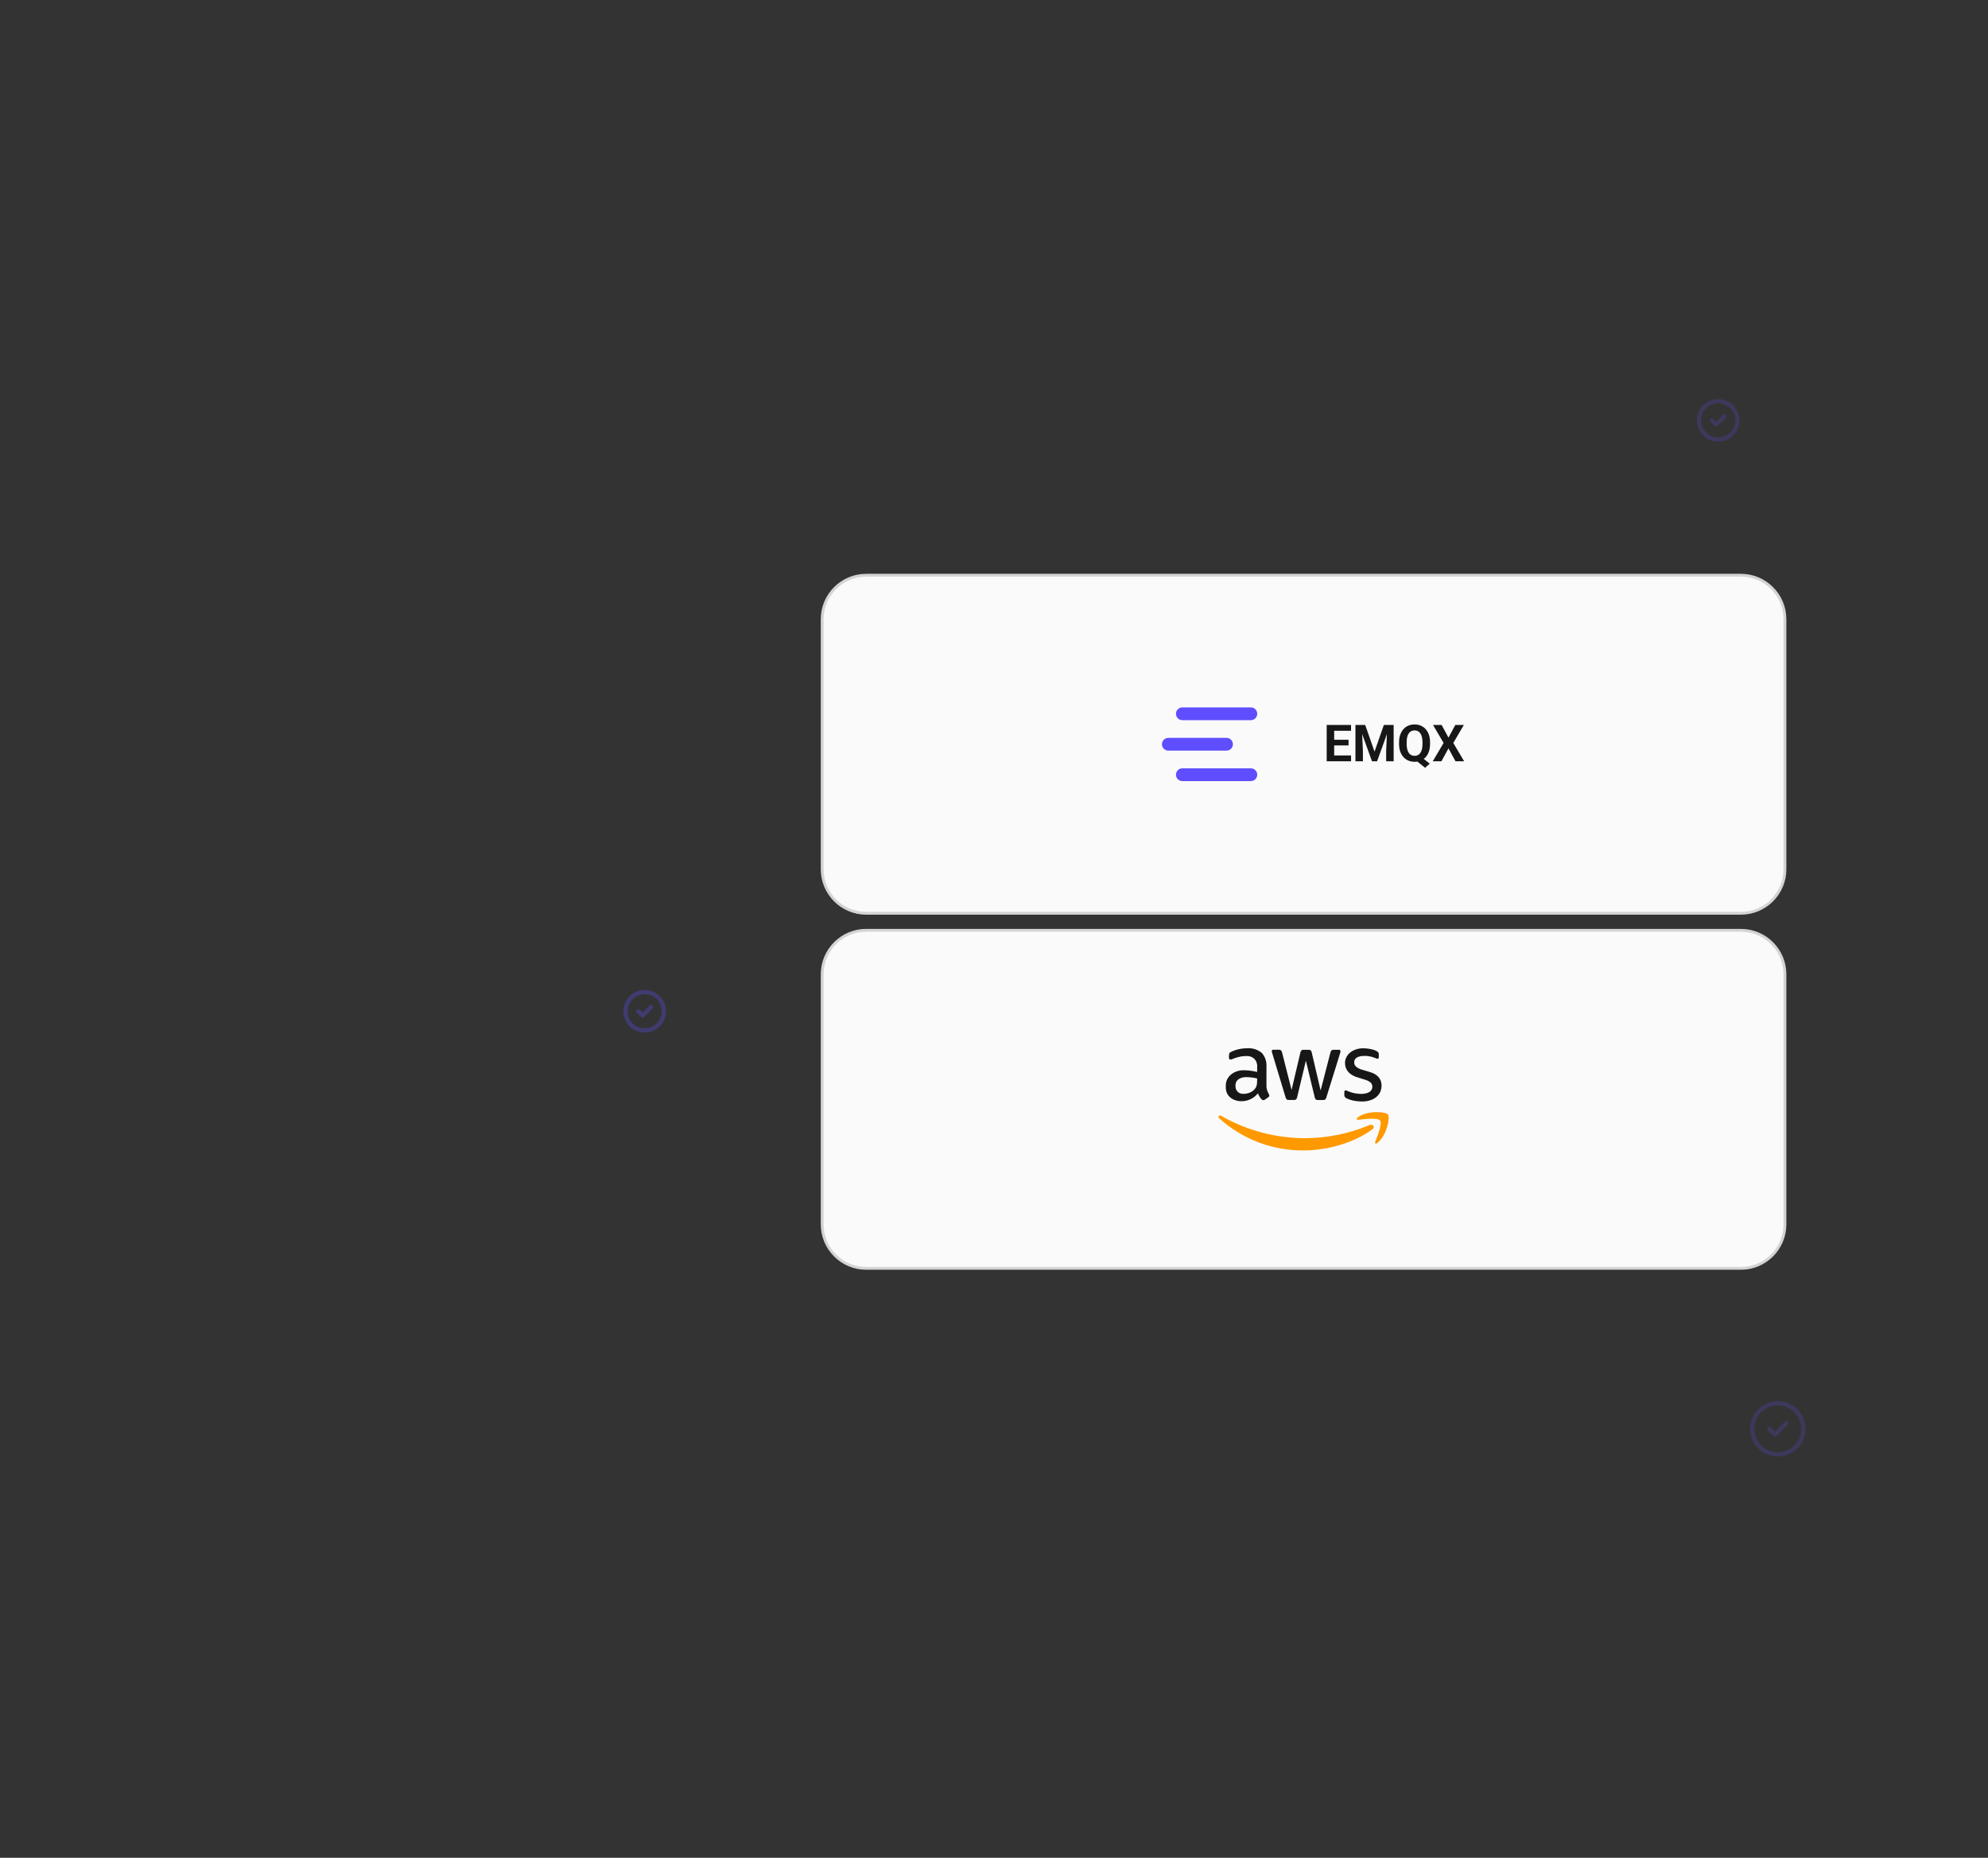 <svg width="700" height="654" viewBox="0 0 700 654" fill="none" xmlns="http://www.w3.org/2000/svg">
<rect x="0" y="0" width="700" height="654" fill="#333333" stroke="none"/>
<path d="M305 327.5H613C621.56 327.5 628.5 334.44 628.5 343V431C628.5 439.56 621.56 446.5 613 446.5H305C296.44 446.5 289.5 439.56 289.5 431V343C289.5 334.44 296.44 327.5 305 327.5Z" fill="#FAFAFA"/>
<path d="M305 327.5H613C621.56 327.5 628.5 334.44 628.5 343V431C628.5 439.56 621.56 446.5 613 446.5H305C296.44 446.5 289.5 439.56 289.5 431V343C289.5 334.44 296.44 327.5 305 327.5Z" stroke="#D4D4D4"/>
<path fill-rule="evenodd" clip-rule="evenodd" d="M446.665 384.963C446.348 384.35 445.887 383.46 445.932 382.038L445.933 375.55C446.074 373.758 445.477 371.986 444.279 370.646C442.82 369.443 440.947 368.861 439.063 369.028C436.246 369.012 433.376 370.131 432.888 370.731C432.755 370.985 432.47 372.997 433.163 372.997C433.193 372.997 433.22 372.998 433.246 372.998C433.425 373.004 433.569 373.009 434.17 372.733C436.547 371.779 438.109 371.785 438.429 371.786L438.463 371.786C441.283 371.497 442.911 373.42 442.659 375.898V377.361C440.282 376.808 438.924 376.775 438.259 376.774C434.806 376.585 431.468 378.812 431.616 382.397C431.404 386.796 435.536 387.744 437.06 387.661C439.336 387.698 441.5 386.679 442.923 384.903C444.026 387.366 444.74 387.309 444.833 387.302C444.837 387.302 444.84 387.301 444.841 387.302C445.031 387.293 445.213 387.23 445.369 387.122L446.567 386.283C446.783 386.161 446.926 385.942 446.951 385.695C446.943 385.499 446.821 385.264 446.665 384.963ZM442.458 382.218C442.165 383.202 440.879 385.028 437.842 385.072C436.077 385.158 434.92 383.79 435.036 382.218C434.935 379.724 437.526 379.09 438.945 379.196C440.44 379.198 441.744 379.435 442.65 379.653C442.65 379.787 442.65 379.914 442.651 380.035C442.655 380.843 442.658 381.4 442.458 382.218ZM453.845 387.231C453.109 387.298 452.766 386.776 452.657 386.26L447.994 370.84C447.903 370.58 447.843 370.311 447.814 370.037C447.778 369.801 447.94 369.581 448.175 369.545C448.177 369.545 448.177 369.545 448.177 369.544C448.178 369.544 448.181 369.544 448.336 369.544C448.551 369.544 449.059 369.545 450.259 369.545C451.081 369.463 451.349 370.11 451.434 370.516L454.779 383.705L457.885 370.516C457.934 370.215 458.16 369.48 459.083 369.557H460.69C460.894 369.541 461.731 369.511 461.878 370.529L465.008 383.886L468.46 370.529C468.505 370.324 468.715 369.464 469.648 369.557H471.495C471.574 369.545 472.071 369.482 471.986 370.361C471.984 370.372 471.983 370.377 471.982 370.383L471.982 370.384C471.972 370.437 471.956 370.49 470.151 376.293C469.434 378.595 468.437 381.802 467.046 386.272C466.939 386.788 466.595 387.31 465.859 387.243H464.109C463.094 387.35 462.94 386.357 462.922 386.239L462.921 386.236L459.816 373.394L456.746 386.223L456.746 386.224C456.731 386.328 456.582 387.337 455.559 387.23H453.845V387.231ZM474.082 386.608C476.277 387.73 478.902 387.759 479.453 387.758C479.455 387.759 479.458 387.759 479.464 387.759C479.726 387.771 484.19 387.972 485.939 384.535C486.272 383.866 487.137 381.427 485.532 379.343C484.344 377.965 483.32 377.664 480.786 376.919C480.429 376.814 480.042 376.7 479.621 376.573L479.618 376.572C479.315 376.492 476.799 375.825 476.839 374.055C476.701 371.802 479.791 371.683 480.436 371.717C482.246 371.689 483.416 372.148 484.204 372.457C484.549 372.592 484.82 372.699 485.04 372.723C485.345 372.723 485.496 372.515 485.496 372.1V371.153C485.506 370.92 485.443 370.689 485.316 370.494C484.46 369.418 481.299 369.03 480.112 369.031C475.948 369.009 473.545 371.626 473.602 374.27C473.61 377.899 477.268 379.053 477.703 379.174C478.334 379.373 478.868 379.538 479.324 379.678C481.413 380.323 481.873 380.465 482.678 381.14C483.516 382.008 483.418 383.682 482.187 384.413C482.176 384.419 482.164 384.426 482.152 384.433C481.728 384.669 480.208 385.518 476.875 384.833C475.884 384.635 475.299 384.395 474.558 384.09C474.436 384.04 474.31 383.988 474.177 383.934C473.931 383.839 473.35 383.694 473.35 384.485V385.492C473.346 385.978 473.634 386.418 474.082 386.608Z" fill="#171717"/>
<path d="M483.217 397.577C476.659 402.421 467.139 404.999 459.01 404.999C448.042 405.071 437.444 401.038 429.299 393.693C428.687 393.141 429.227 392.385 429.97 392.806C439.006 397.974 449.236 400.69 459.645 400.683C467.419 400.642 475.107 399.065 482.27 396.043C483.373 395.575 484.308 396.774 483.217 397.577Z" fill="#FF9900"/>
<path d="M485.948 394.46C485.109 393.381 480.397 393.956 478.287 394.208C477.651 394.28 477.543 393.728 478.119 393.321C481.872 390.683 488.035 391.439 488.743 392.326C489.45 393.212 488.551 399.388 485.038 402.338C484.499 402.794 483.983 402.553 484.222 401.954C485.013 399.964 486.787 395.54 485.948 394.46Z" fill="#FF9900"/>
<g opacity="0.2">
<path d="M598.25 148C598.25 148.886 598.425 149.764 598.764 150.583C599.103 151.402 599.6 152.146 600.227 152.773C600.854 153.4 601.598 153.897 602.417 154.236C603.236 154.575 604.114 154.75 605 154.75C605.886 154.75 606.764 154.575 607.583 154.236C608.402 153.897 609.146 153.4 609.773 152.773C610.4 152.146 610.897 151.402 611.236 150.583C611.575 149.764 611.75 148.886 611.75 148C611.75 147.114 611.575 146.236 611.236 145.417C610.897 144.598 610.4 143.854 609.773 143.227C609.146 142.6 608.402 142.103 607.583 141.764C606.764 141.425 605.886 141.25 605 141.25C604.114 141.25 603.236 141.425 602.417 141.764C601.598 142.103 600.854 142.6 600.227 143.227C599.6 143.854 599.103 144.598 598.764 145.417C598.425 146.236 598.25 147.114 598.25 148Z" stroke="#5E4EFF" stroke-width="1.5" stroke-linecap="round" stroke-linejoin="round"/>
<path d="M602.75 148L604.25 149.5L607.25 146.5" stroke="#5E4EFF" stroke-width="1.5" stroke-linecap="round" stroke-linejoin="round"/>
</g>
<g opacity="0.3">
<path d="M220.25 356C220.25 356.886 220.425 357.764 220.764 358.583C221.103 359.402 221.6 360.146 222.227 360.773C222.854 361.4 223.598 361.897 224.417 362.236C225.236 362.575 226.114 362.75 227 362.75C227.886 362.75 228.764 362.575 229.583 362.236C230.402 361.897 231.146 361.4 231.773 360.773C232.4 360.146 232.897 359.402 233.236 358.583C233.575 357.764 233.75 356.886 233.75 356C233.75 355.114 233.575 354.236 233.236 353.417C232.897 352.598 232.4 351.854 231.773 351.227C231.146 350.6 230.402 350.103 229.583 349.764C228.764 349.425 227.886 349.25 227 349.25C226.114 349.25 225.236 349.425 224.417 349.764C223.598 350.103 222.854 350.6 222.227 351.227C221.6 351.854 221.103 352.598 220.764 353.417C220.425 354.236 220.25 355.114 220.25 356Z" stroke="#5E4EFF" stroke-width="1.5" stroke-linecap="round" stroke-linejoin="round"/>
<path d="M224.75 356L226.25 357.5L229.25 354.5" stroke="#5E4EFF" stroke-width="1.5" stroke-linecap="round" stroke-linejoin="round"/>
</g>
<g opacity="0.2">
<path d="M617 503C617 504.182 617.233 505.352 617.685 506.444C618.137 507.536 618.8 508.528 619.636 509.364C620.472 510.2 621.464 510.863 622.556 511.315C623.648 511.767 624.818 512 626 512C627.182 512 628.352 511.767 629.444 511.315C630.536 510.863 631.528 510.2 632.364 509.364C633.2 508.528 633.863 507.536 634.315 506.444C634.767 505.352 635 504.182 635 503C635 501.818 634.767 500.648 634.315 499.556C633.863 498.464 633.2 497.472 632.364 496.636C631.528 495.8 630.536 495.137 629.444 494.685C628.352 494.233 627.182 494 626 494C624.818 494 623.648 494.233 622.556 494.685C621.464 495.137 620.472 495.8 619.636 496.636C618.8 497.472 618.137 498.464 617.685 499.556C617.233 500.648 617 501.818 617 503Z" stroke="#5E4EFF" stroke-width="1.5" stroke-linecap="round" stroke-linejoin="round"/>
<path d="M623 503L625 505L629 501" stroke="#5E4EFF" stroke-width="1.5" stroke-linecap="round" stroke-linejoin="round"/>
</g>
<path d="M305 202.5H613C621.56 202.5 628.5 209.44 628.5 218V306C628.5 314.56 621.56 321.5 613 321.5H305C296.44 321.5 289.5 314.56 289.5 306V218C289.5 209.44 296.44 202.5 305 202.5Z" fill="#FAFAFA"/>
<path d="M305 202.5H613C621.56 202.5 628.5 209.44 628.5 218V306C628.5 314.56 621.56 321.5 613 321.5H305C296.44 321.5 289.5 314.56 289.5 306V218C289.5 209.44 296.44 202.5 305 202.5Z" stroke="#D4D4D4"/>
<path fill-rule="evenodd" clip-rule="evenodd" d="M440.434 249.027H416.427V249.033C416.394 249.031 416.361 249.027 416.328 249.027C415.081 249.027 414.071 250.035 414.071 251.279C414.071 252.521 415.081 253.529 416.328 253.529C416.361 253.529 416.394 253.526 416.427 253.525V253.529H440.434C441.68 253.529 442.69 252.521 442.69 251.279C442.69 250.035 441.68 249.027 440.434 249.027Z" fill="#5E4EFF"/>
<path fill-rule="evenodd" clip-rule="evenodd" d="M440.434 270.473H416.427V270.477C416.394 270.476 416.361 270.473 416.328 270.473C415.081 270.473 414.071 271.481 414.071 272.724C414.071 273.967 415.081 274.975 416.328 274.975C416.361 274.975 416.394 274.971 416.427 274.97V274.975H440.434C441.68 274.975 442.69 273.967 442.69 272.724C442.69 271.481 441.68 270.473 440.434 270.473Z" fill="#5E4EFF"/>
<path fill-rule="evenodd" clip-rule="evenodd" d="M434.127 262.001C434.127 260.827 433.225 259.865 432.076 259.76V259.75H411.492V259.755C411.458 259.754 411.426 259.75 411.392 259.75C410.146 259.75 409.135 260.758 409.135 262.001C409.135 263.245 410.146 264.252 411.392 264.252C411.426 264.252 411.458 264.249 411.492 264.247V264.252H432.076V264.242C433.225 264.138 434.127 263.175 434.127 262.001Z" fill="#5E4EFF"/>
<path d="M475.729 265.943V268H468.918V265.943H475.729ZM469.779 255.203V268H467.143V255.203H469.779ZM474.842 260.415V262.419H468.918V260.415H474.842ZM475.721 255.203V257.269H468.918V255.203H475.721ZM478.472 255.203H480.704L483.991 264.599L487.278 255.203H489.511L484.888 268H483.095L478.472 255.203ZM477.268 255.203H479.491L479.896 264.361V268H477.268V255.203ZM488.491 255.203H490.724V268H488.087V264.361L488.491 255.203ZM499.987 266.102L503.45 268.844L501.789 270.285L498.379 267.543L499.987 266.102ZM503.538 261.303V261.909C503.538 262.882 503.406 263.755 503.143 264.528C502.885 265.302 502.513 265.961 502.026 266.506C501.54 267.045 500.966 267.458 500.304 267.745C499.642 268.032 498.906 268.176 498.098 268.176C497.295 268.176 496.56 268.032 495.892 267.745C495.224 267.458 494.646 267.045 494.16 266.506C493.674 265.961 493.296 265.302 493.026 264.528C492.763 263.755 492.631 262.882 492.631 261.909V261.303C492.631 260.324 492.763 259.451 493.026 258.684C493.296 257.91 493.671 257.251 494.151 256.706C494.632 256.161 495.206 255.745 495.874 255.458C496.542 255.171 497.277 255.027 498.08 255.027C498.889 255.027 499.624 255.171 500.286 255.458C500.954 255.745 501.531 256.161 502.018 256.706C502.504 257.251 502.879 257.91 503.143 258.684C503.406 259.451 503.538 260.324 503.538 261.303ZM500.875 261.909V261.285C500.875 260.605 500.811 260.008 500.682 259.492C500.559 258.977 500.377 258.543 500.137 258.191C499.902 257.84 499.612 257.576 499.267 257.4C498.921 257.219 498.525 257.128 498.08 257.128C497.635 257.128 497.239 257.219 496.894 257.4C496.548 257.576 496.258 257.84 496.023 258.191C495.789 258.543 495.61 258.977 495.487 259.492C495.364 260.008 495.303 260.605 495.303 261.285V261.909C495.303 262.583 495.364 263.181 495.487 263.702C495.61 264.218 495.789 264.654 496.023 265.012C496.264 265.363 496.557 265.63 496.902 265.812C497.254 265.993 497.652 266.084 498.098 266.084C498.543 266.084 498.936 265.993 499.275 265.812C499.621 265.63 499.911 265.363 500.146 265.012C500.386 264.654 500.567 264.218 500.69 263.702C500.813 263.181 500.875 262.583 500.875 261.909ZM507.616 255.203L510.024 259.668L512.433 255.203H515.447L511.729 261.549L515.544 268H512.503L510.024 263.447L507.546 268H504.487L508.311 261.549L504.584 255.203H507.616Z" fill="#171717"/>
</svg>
